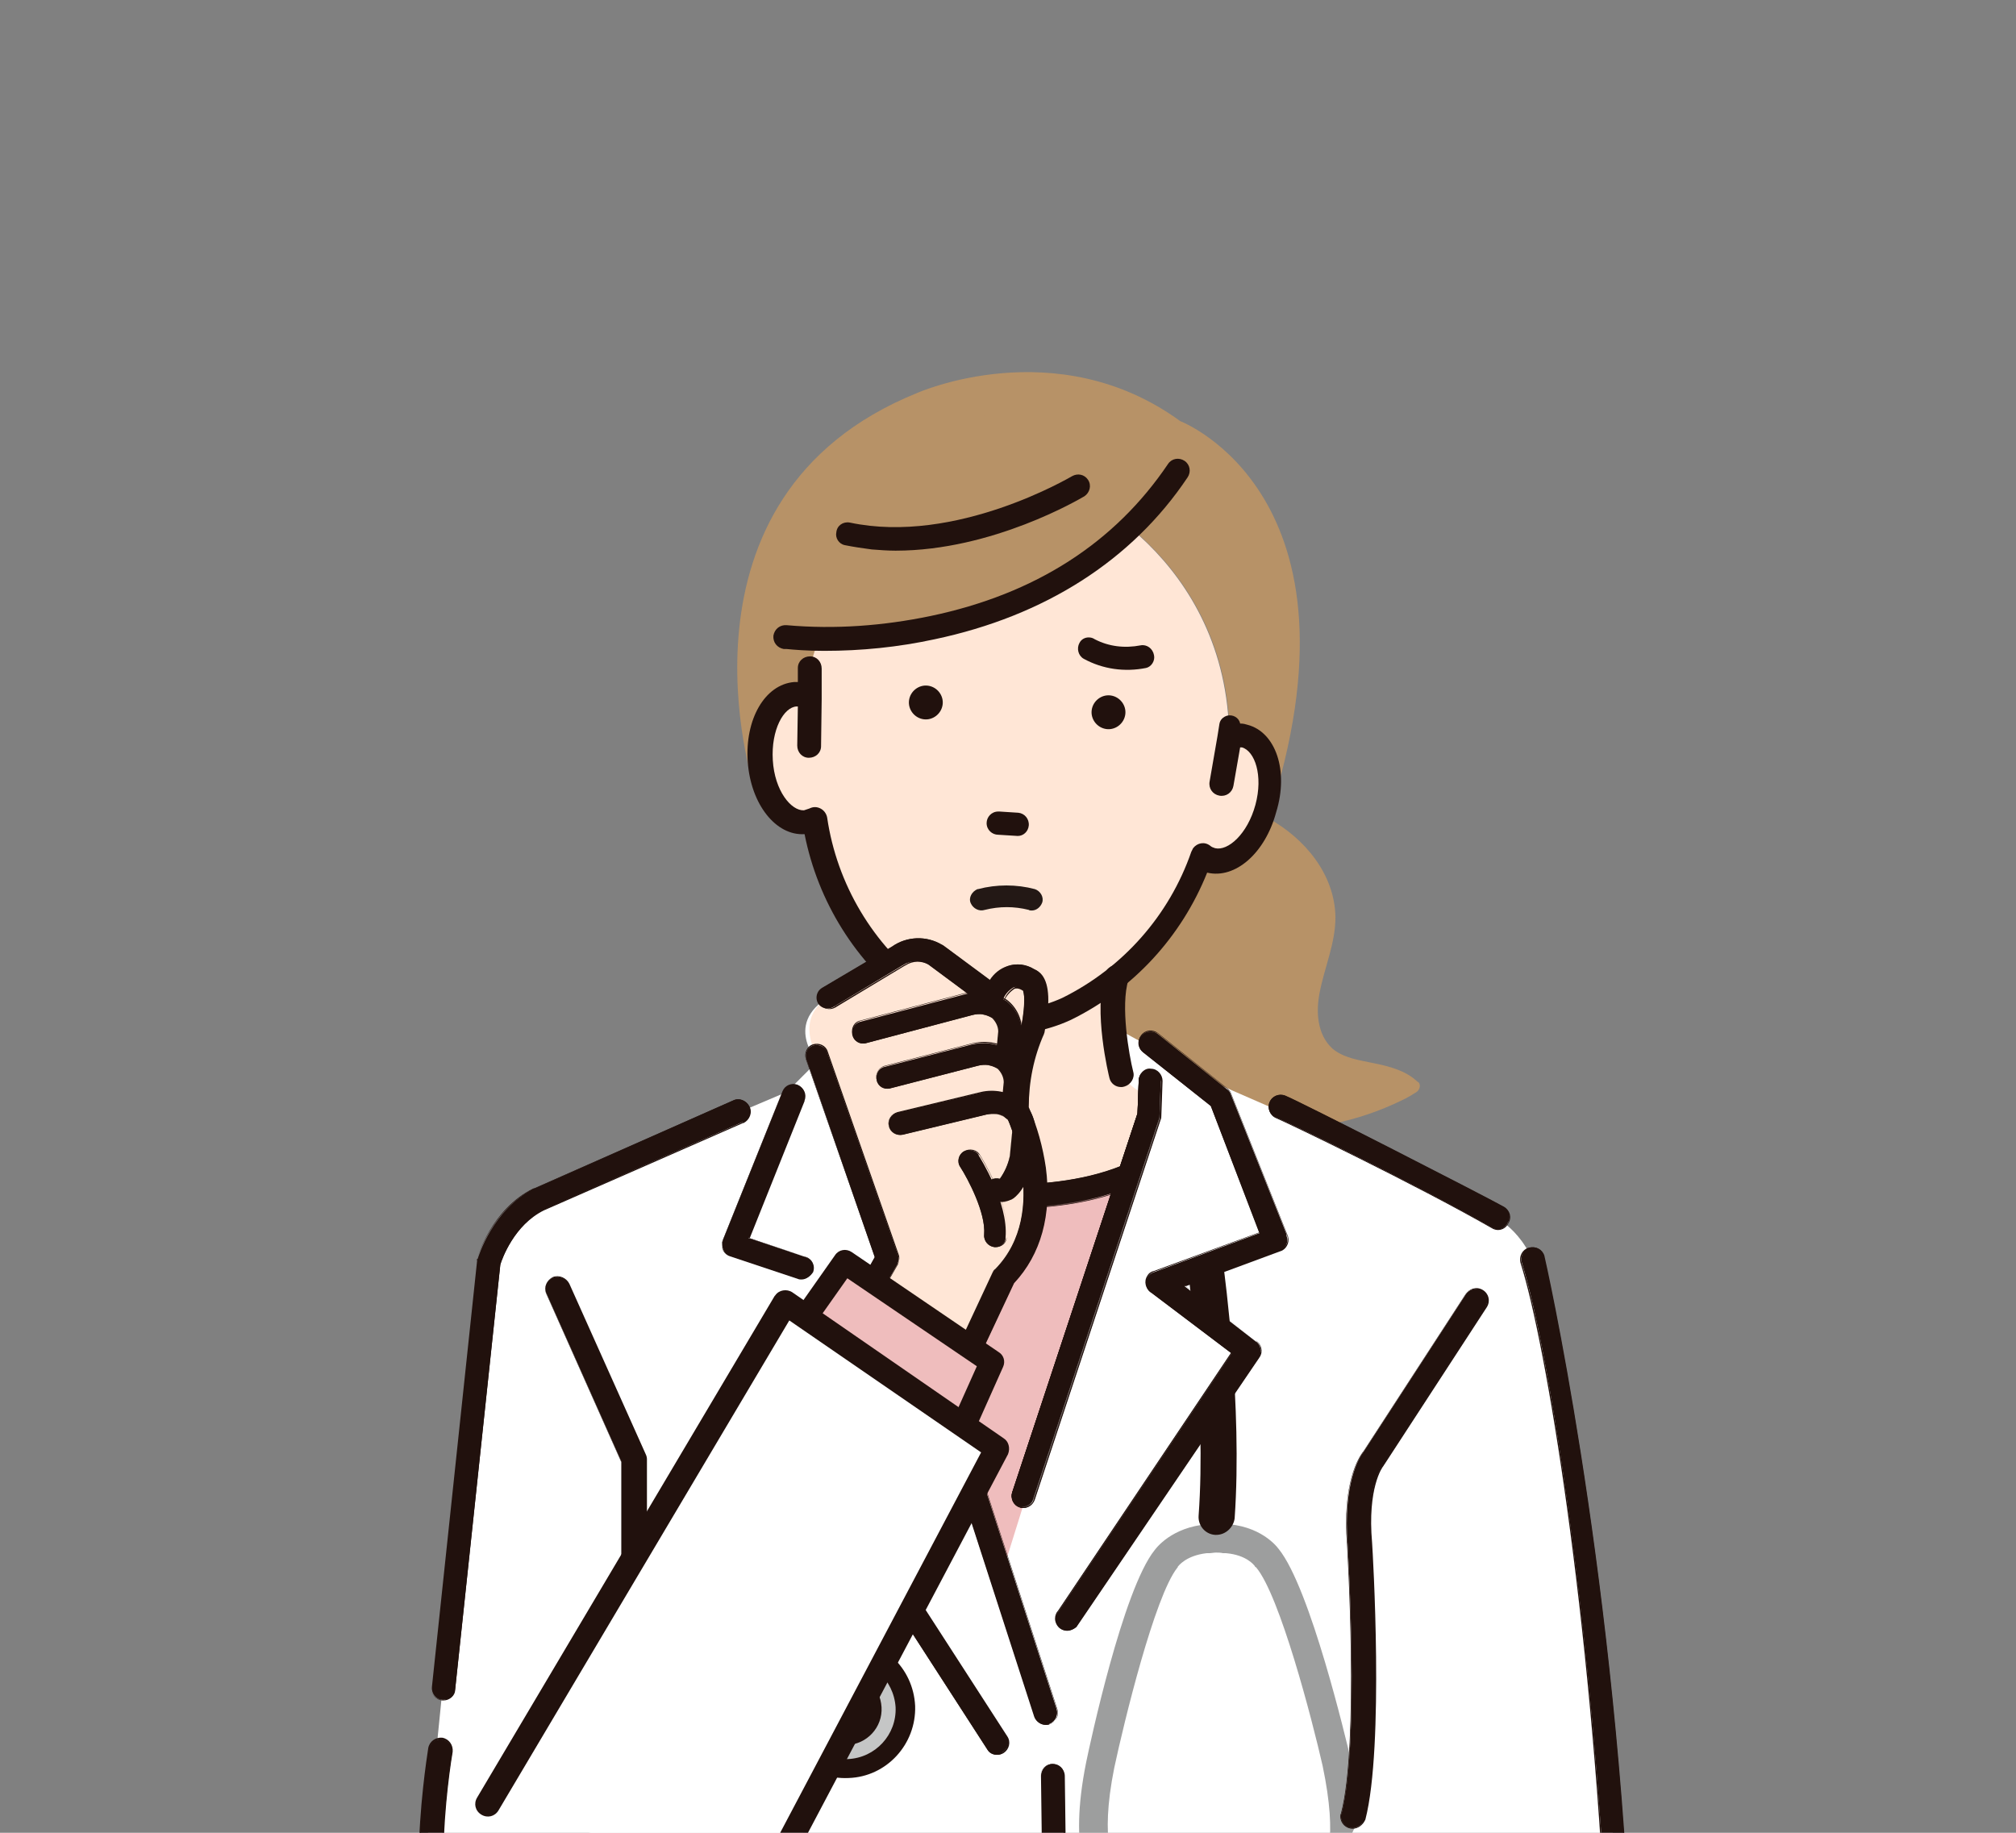<?xml version="1.0" encoding="utf-8"?>
<!-- Generator: Adobe Illustrator 27.9.5, SVG Export Plug-In . SVG Version: 9.03 Build 54986)  -->
<svg version="1.1" id="レイヤー_1" xmlns="http://www.w3.org/2000/svg" xmlns:xlink="http://www.w3.org/1999/xlink" x="0px"
	 y="0px" width="330px" height="300px" viewBox="0 0 330 300" style="enable-background:new 0 0 330 300;" xml:space="preserve">
<rect x="0" y="0" width="330" height="300" fill="#808080" stroke="none"/>
<style type="text/css">
	.st0{fill:none;}
	.st1{clip-path:url(#SVGID_00000089536166723444501370000016676320913337633184_);}
	.st2{fill:#B79267;}
	.st3{fill:#FFFFFF;}
	.st4{fill:#FFE6D6;}
	.st5{fill:#EFBDBD;}
	.st6{fill:#21110D;}
	.st7{fill:#9D9E9E;}
	.st8{fill:#C5C6C6;}
	.st9{fill:#231815;}
</style>
<rect class="st0" width="330" height="300"/>
<g id="マスクグループ_17" transform="translate(-101 -1199)">
	<g id="グループ_29868" transform="translate(143 1233.936)">
		<g>
			<defs>
				<rect id="SVGID_1_" x="26.5" y="26" width="198.5" height="315.2"/>
			</defs>
			<clipPath id="SVGID_00000121257528129779401100000003191211180775762851_">
				<use xlink:href="#SVGID_1_"  style="overflow:visible;"/>
			</clipPath>
			<g id="グループ_29867" style="clip-path:url(#SVGID_00000121257528129779401100000003191211180775762851_);">
				<path id="パス_157319" class="st2" d="M190,142.1c-1.9-1.8-4.6-2.5-7.1-3c-2.3-0.5-4.9-0.8-6.8-2.4c-2.5-2.3-2.7-6-2.1-9.1
					c0.8-4.2,2.6-8.1,2.6-12.4c-0.1-7-5-12.9-11-16.2c17.3-52.9-14.4-65-14.4-65c-20.3-14.8-43.1-4.6-43.1-4.6
					c-42,17-26.7,64.4-26.7,64.4l2.1,0.2c-0.5-1.4-0.8-2.8-0.9-4.3c-0.4-5.8,2.1-10.7,5.7-11c0.8,0,1.7,0.1,2.4,0.6l0.3-6.2
					c9.6-32.4,32-30.1,37.6-29c5.7,0,30.4,12.7,30.7,41.6c0.8-0.3,1.7-0.3,2.5-0.1c3.5,0.9,5.1,6.2,3.6,11.8s-5.5,9.4-9,8.5
					c-0.5-0.2-1.1-0.4-1.5-0.8c-3.8,10.9-11.7,19.9-22.1,25c-0.2,0.1-0.4,0.2-0.6,0.2c0.3,1.1,0.7,2.1,1.1,3.1
					c1.8,3.8,5.1,6.7,8.6,9c6.7,4.4,14.4,7,22.4,7.4c8,0.5,15.9-1.1,23.1-4.6c0.9-0.4,1.7-0.9,2.5-1.4c0.5-0.4,0.7-1.1,0.3-1.6
					C190.1,142.2,190,142.1,190,142.1"/>
				<path id="パス_157320" class="st3" d="M140.4,111.3c0,0-0.8,19.2,0,21.9l7.7,4.2l6.2,3.8l23.6,10.3l24.8,12.8
					c0,0,5.9,2.7,7.4,11.2c0,0,11.9,55.3,12.7,110.7c0,0,1.2,20.8-14.6,22.3l-13.1,3.1l3.5,26.5H49.6l4.6-39.6
					c0,0-32.3-0.4-26.2-32.7l7.6-75.8l1.9-16.5c2.3-6.2,7-11.2,13.1-13.9l28.9-12.7l7.3-3.1l5-5c0,0-6.4-7.1,3.8-11.5l8.5-6.9
					L140.4,111.3z"/>
				<path id="パス_157321" class="st4" d="M128.2,131.9l12-5.1c0,0,0.5,10.9,1.3,13.5s3.8,3.8,3.8,3.8l-1.3,14.3l-15.3,1.4
					l-3.8-12L128.2,131.9z"/>
				<path id="パス_157322" class="st3" d="M91.2,199l-10-11.1l11.2-8.3L91.2,199z"/>
				<path id="パス_157323" class="st3" d="M98.2,175.3l-5.8,4.3l0.4-5.7L98.2,175.3z"/>
				<path id="パス_157324" class="st3" d="M87.1,146l8.2-10.3l-2.5,38.1l-14.8-5L87.1,146z"/>
				<path id="パス_157325" class="st5" d="M101.5,157.7c0,0,23.3,7,40.8,0l-19.9,63.7L101.5,157.7z"/>
				<path id="パス_157326" class="st6" d="M98.7,145.4l0.7-3.2c0.2-1-0.4-1.9-1.4-2.2s-1.9,0.4-2.2,1.4c0,0,0,0,0,0.1l-0.8,3.7
					c-0.1,0.3,0,0.7,0.1,1l32.4,99.9c0.4,0.9,1.4,1.4,2.3,1.1c0.9-0.3,1.4-1.4,1.1-2.3L98.7,145.4z"/>
				<path id="パス_157327" class="st6" d="M129.2,247.4c-0.8,0-1.5-0.5-1.8-1.3l-32.4-99.9c-0.1-0.3-0.1-0.7-0.1-1l0.8-3.7
					c0.2-1,1.2-1.7,2.2-1.5c1,0.2,1.7,1.2,1.5,2.2c0,0,0,0,0,0l-0.7,3.2l32.2,99.4c0.4,1-0.2,2.1-1.1,2.4
					C129.7,247.3,129.5,247.4,129.2,247.4 M97.6,140.2c-0.8,0-1.5,0.6-1.7,1.4l-0.8,3.7c-0.1,0.3,0,0.6,0.1,0.9l32.4,99.9
					c0.3,0.9,1.3,1.3,2.2,1c0.9-0.3,1.3-1.3,1-2.2l-32.2-99.4c0,0,0,0,0-0.1l0.7-3.2c0.2-0.9-0.4-1.8-1.3-2
					C97.9,140.2,97.8,140.2,97.6,140.2"/>
				<path id="パス_157328" class="st6" d="M129.2,247.4c-0.8,0-1.6-0.5-1.9-1.3L95,146.2c-0.1-0.3-0.2-0.7-0.1-1.1l0.8-3.7
					c0.2-1.1,1.3-1.8,2.3-1.5c1.1,0.2,1.8,1.3,1.5,2.3l-0.7,3.2l32.2,99.4c0.4,1-0.2,2.2-1.2,2.5
					C129.7,247.4,129.5,247.4,129.2,247.4 M97.7,140c-0.9,0-1.6,0.6-1.8,1.5l-0.8,3.7c-0.1,0.3,0,0.7,0.1,1l32.4,99.9
					c0.4,0.9,1.4,1.4,2.4,1.1c0.9-0.4,1.4-1.4,1.1-2.3l-32.2-99.4c0,0,0,0,0,0l0.7-3.2c0.2-1-0.4-2-1.4-2.2
					C97.9,140,97.8,140,97.7,140 M129.3,247.2c-0.8,0-1.4-0.5-1.7-1.2l-32.4-99.9c-0.1-0.3-0.1-0.6-0.1-1l0.8-3.7
					c0.2-1,1.1-1.6,2.1-1.4c1,0.2,1.6,1.1,1.4,2.1l0,0l-0.7,3.2l32.2,99.4c0.3,0.9-0.2,1.9-1.1,2.3
					C129.7,247.2,129.5,247.2,129.3,247.2 M97.6,140.2c-0.8,0-1.4,0.5-1.6,1.3l-0.8,3.7c-0.1,0.3,0,0.6,0.1,0.9l32.4,99.9
					c0.2,0.6,0.9,1.1,1.5,1.1c0.9,0,1.6-0.7,1.6-1.6c0-0.2,0-0.4-0.1-0.6l-32.2-99.4c0,0,0-0.1,0-0.1l0.7-3.2
					c0.2-0.9-0.4-1.8-1.3-1.9C97.9,140.2,97.8,140.2,97.6,140.2"/>
				<path id="パス_157329" class="st6" d="M122.9,162.7c-4.3,0-8.7-0.3-12.9-1.1c-1-0.2-1.6-1.1-1.4-2.1c0.2-1,1.1-1.6,2.1-1.4
					c0.2,0,17.8,3.2,31-2.1c0.9-0.3,1.9,0.1,2.3,1c0.3,0.9-0.1,1.9-1,2.2C136.4,162,129,162.7,122.9,162.7"/>
				<path id="パス_157330" class="st6" d="M122.9,162.8c-4.3,0-8.7-0.3-12.9-1.1c-1-0.2-1.7-1.2-1.5-2.2s1.2-1.7,2.2-1.5l0,0
					c0.2,0,17.8,3.2,30.9-2.1c1-0.4,2,0.1,2.4,1s-0.1,2-1,2.4l0,0C137.4,161.7,130.6,162.8,122.9,162.8 M110.3,158.3
					c-0.9,0-1.7,0.7-1.7,1.7c0,0.8,0.6,1.5,1.4,1.6c4.3,0.7,8.6,1.1,12.9,1.1c7.7,0,14.5-1.1,20-3.3c0.9-0.3,1.3-1.3,1-2.1
					c-0.3-0.9-1.3-1.3-2.1-1c0,0,0,0-0.1,0c-13.2,5.3-30.9,2.1-31,2.1C110.5,158.3,110.4,158.3,110.3,158.3"/>
				<path id="パス_157331" class="st6" d="M122.9,162.9c-4.3,0-8.7-0.3-13-1.1c-1-0.2-1.7-1.2-1.5-2.3c0.2-1,1.2-1.7,2.2-1.5
					c0.7,0.1,17.9,3.1,30.9-2.1c1-0.4,2.1,0.1,2.5,1.1c0.4,1-0.1,2.1-1.1,2.5C137.4,161.8,130.7,162.9,122.9,162.9 M110.3,158.1
					c-1,0-1.8,0.8-1.8,1.8c0,0.9,0.6,1.6,1.5,1.8c4.3,0.7,8.6,1.1,12.9,1.1c7.8,0,14.5-1.1,20-3.4c0.9-0.4,1.3-1.4,0.9-2.3
					c-0.4-0.9-1.4-1.3-2.3-1c-13,5.2-30.2,2.2-31,2.1C110.5,158.2,110.4,158.1,110.3,158.1 M122.9,162.7c-4.3,0-8.6-0.3-12.9-1.1
					c-0.9-0.2-1.6-1.1-1.4-2c0.2-0.8,0.9-1.4,1.7-1.4c0.1,0,0.2,0,0.3,0c0.2,0,17.8,3.2,31-2.1c0.9-0.4,1.9,0.1,2.3,0.9
					c0.4,0.9-0.1,1.9-0.9,2.3c0,0,0,0,0,0C137.4,161.6,130.6,162.7,122.9,162.7 M110.3,158.3c-0.9,0-1.6,0.7-1.6,1.6
					c0,0.8,0.5,1.4,1.3,1.6c4.3,0.7,8.6,1.1,12.9,1c7.7,0,14.4-1.1,20-3.3c0.8-0.3,1.2-1.3,0.9-2.1c-0.3-0.8-1.3-1.2-2.1-0.9
					c-13.3,5.3-30.9,2.1-31.1,2.1C110.5,158.4,110.4,158.3,110.3,158.3"/>
				<path id="パス_157332" class="st4" d="M161.7,85.6c-0.8-0.2-1.7-0.2-2.5,0.1c-0.3-28.9-25-41.6-30.7-41.6
					c-5.6-1.1-27.9-3.4-37.6,29l-0.3,6.2c-0.7-0.4-1.6-0.6-2.4-0.5c-3.6,0.3-6.2,5.2-5.7,11s3.7,10.3,7.3,10c0.6,0,1.1-0.2,1.6-0.5
					c1.7,11.4,7.8,21.8,17.1,28.7c7.1,5,16.3,5.9,24.2,2.3c10.4-5.1,18.3-14.1,22.1-25c0.4,0.4,1,0.6,1.5,0.8c3.5,0.9,7.5-2.9,9-8.5
					S165.2,86.6,161.7,85.6"/>
				<path id="パス_157333" class="st6" d="M112.3,80.4c-0.2,1.5-1.6,2.6-3.1,2.4c-1.5-0.2-2.6-1.6-2.4-3.1
					c0.2-1.5,1.6-2.6,3.1-2.4c0,0,0,0,0,0C111.4,77.5,112.5,78.9,112.3,80.4"/>
				<path id="パス_157334" class="st6" d="M142.2,82c-0.2,1.5-1.6,2.6-3.1,2.4s-2.6-1.6-2.4-3.1c0.2-1.5,1.6-2.6,3.1-2.4
					c0,0,0,0,0,0C141.3,79.1,142.4,80.5,142.2,82"/>
				<path id="パス_157335" class="st6" d="M162.2,83.7L162.2,83.7c-0.3-0.1-0.7-0.2-1.1-0.2l-0.1,0c-0.2-1-1.2-1.5-2.1-1.3
					c-0.7,0.2-1.2,0.7-1.3,1.4l-0.3,1.9l0,0l-1.3,7.5c-0.2,1.1,0.5,2.1,1.6,2.3s2.1-0.5,2.3-1.6l0,0l1.1-6.3c0.1,0,0.2,0,0.3,0
					c2.1,0.6,3.5,4.6,2.2,9.4s-4.5,7.6-6.6,7.1c-0.3-0.1-0.6-0.2-0.8-0.4c-0.9-0.7-2.1-0.5-2.8,0.4c-0.1,0.2-0.2,0.4-0.3,0.6
					c-3.6,10.4-11.2,19-21.1,23.9c-7.2,3.3-15.7,2.5-22.2-2.1c-8.8-6.6-14.7-16.5-16.3-27.4c-0.1-0.6-0.5-1.2-1.1-1.5
					c-0.6-0.3-1.2-0.3-1.8,0c-0.3,0.1-0.6,0.2-0.9,0.3c-2.1,0.1-4.8-3.2-5.1-8.2s1.8-8.7,3.9-8.8c0.1,0,0.2,0,0.2,0l-0.1,6.4
					c0,1.1,0.8,2,1.9,2c1.1,0,2-0.8,2-1.9c0,0,0-0.1,0-0.1l0.1-7.6c0-0.1,0-0.1,0-0.2l0-0.2l0-4.6c0-1.1-0.8-2-1.9-2
					c-1.1,0-2,0.8-2,1.9c0,0,0,0.1,0,0.1l0,2.2c-0.2,0-0.4,0-0.6,0c-4.8,0.4-8.1,6.1-7.6,13.1c0.5,6.9,4.6,12.1,9.3,11.8
					c2.2,11.1,8.4,21,17.4,27.8c3.8,2.7,8.3,4.4,12.9,4.9c4.6,0.4,9.2-0.4,13.3-2.3l-0.1-0.1l0.1,0.1c10.2-5,18.1-13.6,22.3-24.1
					c4.6,1.1,9.5-3.2,11.3-9.9C169,91.2,166.8,84.9,162.2,83.7L162.2,83.7z"/>
				<path id="パス_157336" class="st2" d="M115.5,32.2l36.2,8.8c0,0-14.2,28.4-66.9,28.5C84.8,69.5,92.8,31,115.5,32.2"/>
				<path id="パス_157337" class="st6" d="M151.9,40.5c-0.9-0.6-2.1-0.4-2.7,0.5c0,0,0,0,0,0c-8.7,12.9-21.7,21.3-38.9,24.9
					c-7.7,1.6-15.6,2.2-23.5,1.5c-1.1-0.1-2,0.6-2.2,1.7c-0.1,1.1,0.6,2,1.7,2.2c0,0,0.2,0,0.5,0c1,0.1,3.2,0.3,6.1,0.3
					c6.1,0,12.1-0.6,18.1-1.9c18-3.8,32.3-12.9,41.4-26.5C153,42.3,152.8,41.1,151.9,40.5"/>
				<path id="パス_157338" class="st6" d="M96.3,54.3c1.5,0.3,2.9,0.5,4.4,0.7c1.3,0.1,2.6,0.2,3.9,0.2c15.9,0,30.2-8.5,30.9-8.9
					c0.9-0.6,1.2-1.8,0.6-2.7c-0.6-0.9-1.7-1.1-2.6-0.6c-0.2,0.1-19,11.3-36.4,7.6c-1.1-0.2-2.1,0.5-2.2,1.6
					C94.7,53.1,95.3,54.1,96.3,54.3"/>
				<path id="パス_157339" class="st6" d="M61.7,244.7c-1.1,0-2-0.9-2-2v-38.4l-12.3-27.6c-0.4-1,0.1-2.1,1.1-2.5
					c1-0.4,2.1,0.1,2.5,1l12.5,27.9c0.1,0.2,0.2,0.5,0.2,0.8v38.8C63.6,243.9,62.8,244.7,61.7,244.7"/>
				<path id="パス_157340" class="st6" d="M61.7,244.8c-1.1,0-2-0.9-2-2v-38.4l-12.3-27.6c-0.4-1,0.1-2.2,1.1-2.7
					c1-0.4,2.2,0.1,2.7,1.1l12.5,27.9c0.1,0.2,0.2,0.5,0.2,0.8v38.8C63.7,243.9,62.8,244.8,61.7,244.8 M49.2,174.1
					c-1,0-1.9,0.8-1.9,1.9c0,0.2,0,0.5,0.1,0.7l12.3,27.6c0,0,0,0,0,0v38.4c0,1,0.8,1.9,1.9,1.9c1,0,1.9-0.8,1.9-1.9V204
					c0-0.2,0-0.5-0.1-0.7l-12.5-27.9C50.7,174.6,50,174.1,49.2,174.1"/>
				<path id="パス_157341" class="st6" d="M47.3,169.7"/>
				<path id="パス_157342" class="st6" d="M198,168.9"/>
				<path id="パス_157343" class="st6" d="M102.8,143c-0.2,0-0.3,0-0.5-0.1c-1-0.3-1.7-1.3-1.4-2.4c0.7-2.7,2.2-10.8,0.8-15
					c-0.3-1,0.2-2.1,1.3-2.5s2.1,0.2,2.5,1.3c0,0,0,0,0,0c2,6.2-0.6,16.7-0.7,17.1C104.5,142.4,103.7,143,102.8,143"/>
				<path id="パス_157344" class="st6" d="M141.5,143c-0.9,0-1.7-0.6-1.9-1.5c-0.1-0.4-2.7-11-0.7-17.1c0.3-1,1.4-1.6,2.5-1.3
					c1,0.3,1.6,1.4,1.3,2.4c-1.3,4.2,0.1,12.2,0.8,15c0.3,1-0.4,2.1-1.4,2.4C141.8,143,141.7,143,141.5,143"/>
				<path id="パス_157345" class="st4" d="M93.7,128.3l11.3-6.8c1.8-1.3,4.2-1.4,6.1-0.2l9.4,7c0,0,2-5.2,5.9-2.8
					c0,0,2.2,0.2,0.7,8.1c-1.8,4.2-2.7,8.7-2.6,13.3c0,0,8.1,16.8-2.2,27.3l-6.3,13.5l-18.1-7l5.5-9.6l-11.6-33.2
					C91.7,137.9,87.9,131.7,93.7,128.3"/>
				<path id="パス_157346" class="st6" d="M97.8,182.5c-1,0-1.8-0.8-1.8-1.8c0-0.3,0.1-0.6,0.2-0.9l5-8.9L90,138.5
					c-0.3-1,0.2-2,1.1-2.3s2,0.2,2.3,1.1l11.6,33.2c0.2,0.5,0.1,1-0.1,1.5l-5.5,9.6C99.1,182.1,98.5,182.5,97.8,182.5"/>
				<path id="パス_157347" class="st6" d="M97.8,182.5c-1,0-1.9-0.8-1.9-1.9c0-0.3,0.1-0.7,0.3-0.9l5-8.9l-11.3-32.4
					c-0.3-1,0.2-2.1,1.2-2.4c1-0.3,2.1,0.2,2.4,1.2l11.6,33.2c0.2,0.5,0.1,1.1-0.1,1.6l-5.5,9.6C99.1,182.2,98.5,182.5,97.8,182.5
					 M91.7,136.1c-1,0-1.8,0.8-1.8,1.8c0,0.2,0,0.4,0.1,0.6l11.3,32.4c0,0,0,0,0,0.1l-5,8.9c-0.5,0.8-0.2,1.9,0.7,2.4
					s1.9,0.2,2.4-0.7l5.5-9.6c0.3-0.4,0.3-1,0.1-1.4l-11.6-33.2C93.1,136.6,92.5,136.1,91.7,136.1"/>
				<path id="パス_157348" class="st6" d="M115.9,189.5c-1,0-1.8-0.8-1.8-1.8c0-0.3,0.1-0.5,0.2-0.8l6.3-13.5
					c0.1-0.2,0.2-0.4,0.3-0.5c9.3-9.4,1.9-25.1,1.8-25.2c-0.1-0.2-0.2-0.4-0.2-0.7c-0.1-4.8,0.8-9.6,2.7-14c0.8-4,0.4-5.5,0.2-5.9
					c0,0-0.1,0-0.1-0.1c-0.8-0.5-1.2-0.4-1.4-0.3c-0.9,0.5-1.5,1.3-1.8,2.2c-0.4,0.9-1.4,1.4-2.4,1.1c-0.2-0.1-0.3-0.1-0.5-0.2
					l-9.3-6.9c-1.2-0.7-2.8-0.7-4,0.1c-0.1,0-0.1,0.1-0.2,0.1l-11.3,6.8c-0.9,0.5-2,0.2-2.5-0.6c-0.5-0.9-0.2-2,0.6-2.5L104,120
					c2.4-1.7,5.6-1.8,8.1-0.3c0.1,0,0.1,0.1,0.2,0.1l7.7,5.7c0.7-1.1,1.7-1.9,2.9-2.3c1.4-0.5,3-0.3,4.3,0.5c0.5,0.2,1,0.6,1.3,1
					c1.2,1.6,1.3,4.6,0.4,9.1c0,0.1-0.1,0.3-0.1,0.4c-1.7,3.8-2.5,7.9-2.5,12.1c1.4,3.2,2.3,6.5,2.8,9.9c1,7.7-0.8,14.2-5.2,18.9
					l-6.2,13.3C117.3,189,116.7,189.5,115.9,189.5 M126.2,127.2L126.2,127.2"/>
				<path id="パス_157349" class="st6" d="M115.9,189.5L115.9,189.5c-1,0-1.9-0.8-1.9-1.9c0-0.3,0.1-0.6,0.2-0.8l6.3-13.5
					c0.1-0.2,0.2-0.4,0.4-0.5c9.2-9.4,1.9-25,1.8-25.1c-0.1-0.2-0.2-0.5-0.2-0.7c-0.1-4.8,0.8-9.6,2.7-14c0.7-4,0.4-5.4,0.3-5.8
					c0,0-0.1,0-0.1,0c-0.8-0.5-1.2-0.3-1.3-0.3c-0.8,0.5-1.5,1.3-1.8,2.2c-0.4,1-1.5,1.5-2.4,1.1c-0.2-0.1-0.3-0.2-0.5-0.3l-9.3-6.9
					c-1.2-0.7-2.7-0.7-3.9,0.1c-0.1,0-0.1,0.1-0.2,0.1l-11.3,6.8c-0.9,0.5-2.1,0.2-2.6-0.7s-0.2-2.1,0.7-2.6l11.3-6.7
					c2.4-1.7,5.6-1.8,8.1-0.3c0.1,0,0.1,0.1,0.2,0.1l7.7,5.7c0.7-1,1.7-1.8,2.9-2.3c1.5-0.5,3-0.3,4.3,0.5c0.5,0.2,1,0.6,1.3,1
					c1.2,1.6,1.3,4.6,0.4,9.2c0,0.2-0.1,0.3-0.1,0.4c-1.7,3.8-2.5,7.9-2.5,12c1.4,3.2,2.3,6.5,2.8,9.9c1,7.7-0.8,14.2-5.2,18.9
					l-6.2,13.2C117.3,189.1,116.7,189.5,115.9,189.5 M124.4,126.6c0.4,0,0.8,0.2,1.1,0.4c0,0,0.1,0,0.1,0.1c0,0,0,0,0,0
					c0.2,0.5,0.5,2-0.2,5.9c-1.9,4.4-2.8,9.2-2.7,14c0,0.2,0.1,0.4,0.2,0.6c0.1,0.2,7.4,15.8-1.9,25.3c-0.1,0.1-0.3,0.3-0.3,0.5
					l-6.3,13.5c-0.4,0.9,0,1.9,0.8,2.3c0.2,0.1,0.5,0.2,0.7,0.2c0.7,0,1.3-0.4,1.6-1l6.2-13.3c0,0,0,0,0,0
					c4.4-4.7,6.2-11.2,5.2-18.8c-0.5-3.4-1.4-6.7-2.8-9.9c0,0,0,0,0,0c0-4.2,0.8-8.3,2.5-12.1c0.1-0.1,0.1-0.3,0.1-0.4
					c0.9-4.5,0.7-7.5-0.4-9.1c-0.3-0.4-0.7-0.8-1.2-1c-1.3-0.8-2.8-1-4.2-0.5c-1.2,0.4-2.2,1.3-2.9,2.3c0,0-0.1,0-0.1,0l-7.7-5.7
					c0,0-0.1-0.1-0.1-0.1c-2.5-1.5-5.6-1.4-8,0.3l-11.3,6.7c-0.9,0.5-1.2,1.5-0.7,2.4c0.5,0.9,1.5,1.2,2.4,0.7c0,0,0.1,0,0.1-0.1
					l11.4-6.8c0.1,0,0.1-0.1,0.2-0.1c1.2-0.8,2.8-0.9,4.1-0.1l9.3,6.9c0.8,0.6,1.9,0.4,2.5-0.4c0.1-0.1,0.2-0.3,0.2-0.4
					c0.3-1,1-1.8,1.9-2.3C124.2,126.6,124.3,126.6,124.4,126.6 M126.2,127.3C126.2,127.3,126.2,127.3,126.2,127.3
					C126.2,127.3,126.2,127.3,126.2,127.3c-0.1-0.1-0.1-0.1-0.1-0.1c0,0,0,0,0.1,0C126.3,127.2,126.3,127.2,126.2,127.3
					C126.3,127.3,126.3,127.3,126.2,127.3"/>
				<path id="パス_157350" class="st6" d="M122.9,140.1c-0.1,0-0.1,0-0.2,0c-1-0.1-1.7-1-1.6-2l0.4-4.2c0-0.9-0.4-1.7-1-2.2
					c-1-0.6-2.1-0.8-3.3-0.5l-17.4,4.6c-1,0.3-2-0.3-2.2-1.3c-0.3-1,0.3-2,1.3-2.2l0,0l17.5-4.6l0.1,0c2.2-0.5,4.4,0,6.2,1.2
					c1.6,1.2,2.5,3.1,2.5,5.1c0,0.1,0,0.2,0,0.3l-0.4,4.4C124.7,139.4,123.9,140.1,122.9,140.1"/>
				<path id="パス_157351" class="st6" d="M122.9,140.2L122.9,140.2c-0.1,0-0.1,0-0.2,0c-1-0.1-1.8-1-1.7-2.1c0,0,0,0,0,0l0.4-4.2
					c0-0.8-0.4-1.6-1-2.2c-1-0.6-2.1-0.8-3.2-0.5l-17.4,4.6c-1,0.3-2.1-0.3-2.3-1.4s0.3-2.1,1.4-2.3l0,0l17.5-4.6l0.1,0
					c2.2-0.5,4.4,0,6.3,1.2c1.6,1.2,2.5,3.1,2.5,5.1c0,0.1,0,0.2,0,0.3l-0.4,4.4C124.7,139.5,123.9,140.2,122.9,140.2 M118.2,131
					c0.8,0,1.7,0.2,2.3,0.6c0.7,0.6,1.1,1.4,1.1,2.3l-0.4,4.2c-0.1,1,0.5,1.9,1.5,2c1,0.1,1.9-0.5,2-1.5c0,0,0-0.1,0-0.1l0.4-4.4
					c0-0.1,0-0.2,0-0.3c0-2-0.9-3.8-2.5-5c-1.8-1.2-4.1-1.6-6.2-1.2l-0.1,0l-17.5,4.6c-0.9,0.3-1.4,1.3-1.1,2.2
					c0.3,0.9,1.2,1.4,2,1.2l17.4-4.6C117.5,131,117.9,131,118.2,131"/>
				<path id="パス_157352" class="st6" d="M123.8,148.4c-0.1,0-0.1,0-0.2,0c-1-0.1-1.7-1-1.6-2l0.4-4.2c0-0.9-0.4-1.7-1-2.2
					c-1-0.6-2.1-0.8-3.3-0.5l-14.4,3.7c-1,0.3-2-0.3-2.2-1.3s0.3-2,1.3-2.2l14.4-3.7l0.1,0c2.2-0.5,4.4,0,6.2,1.2
					c1.6,1.2,2.5,3.1,2.5,5.1c0,0.1,0,0.2,0,0.3l-0.4,4.4C125.5,147.7,124.7,148.4,123.8,148.4"/>
				<path id="パス_157353" class="st6" d="M123.8,148.5L123.8,148.5c-1,0-1.9-0.8-1.9-1.9c0-0.1,0-0.1,0-0.2l0.4-4.2
					c0-0.8-0.4-1.6-1-2.2c-1-0.6-2.1-0.8-3.2-0.5l-14.3,3.7c-1,0.3-2.1-0.4-2.3-1.4c-0.3-1,0.4-2.1,1.4-2.3l0,0l14.4-3.7
					c0,0,0.1,0,0.1,0c2.2-0.5,4.4,0,6.3,1.2c1.6,1.2,2.5,3.1,2.5,5.1c0,0.1,0,0.2,0,0.3l-0.4,4.4
					C125.6,147.8,124.8,148.5,123.8,148.5 M119.1,139.3c0.8,0,1.7,0.2,2.3,0.6c0.7,0.6,1.1,1.4,1.1,2.3l-0.4,4.2
					c-0.1,1,0.7,1.8,1.6,1.9c0.9,0.1,1.7-0.6,1.9-1.5l0.4-4.4c0-0.1,0-0.2,0-0.3c0-2-0.9-3.8-2.5-5c-1.8-1.2-4.1-1.6-6.2-1.2l-0.1,0
					l-14.4,3.7c-0.9,0.2-1.5,1.2-1.3,2.1c0.2,0.9,1.2,1.5,2.1,1.3l14.4-3.7C118.4,139.3,118.7,139.3,119.1,139.3"/>
				<path id="パス_157354" class="st6" d="M121.7,161.8c-0.4,0-0.7-0.1-1.1-0.2c-1-0.3-1.5-1.4-1.2-2.3c0.3-0.9,1.3-1.4,2.2-1.2
					c0.8-1.1,1.4-2.4,1.7-3.8l0.4-4.1c0-0.9-0.4-1.7-1-2.2c-1-0.6-2.2-0.8-3.3-0.5l-13.7,3.3c-1,0.2-2-0.4-2.2-1.4
					c-0.2-1,0.4-2,1.4-2.2l13.8-3.3c2.2-0.5,4.4,0,6.3,1.2c1.6,1.2,2.5,3.1,2.5,5.1c0,0.1,0,0.2,0,0.3l-0.4,4.4c0,0.1,0,0.1,0,0.2
					c-1,4.5-2.9,6-3.5,6.3C122.9,161.7,122.3,161.8,121.7,161.8"/>
				<path id="パス_157355" class="st6" d="M121.7,161.9c-0.4,0-0.8-0.1-1.1-0.2c-1-0.3-1.6-1.3-1.3-2.4c0.3-1,1.3-1.6,2.4-1.3l0,0
					c0.8-1.1,1.4-2.4,1.6-3.7l0.4-4.1c0-0.8-0.4-1.6-1-2.2c-1-0.6-2.1-0.7-3.2-0.5l-13.7,3.3c-1,0.2-2-0.4-2.3-1.4s0.4-2,1.4-2.3
					l13.7-3.3c2.2-0.5,4.5,0,6.3,1.2c1.6,1.2,2.5,3.1,2.5,5.1c0,0.1,0,0.2,0,0.3l-0.4,4.4c0,0.1,0,0.1,0,0.2c-1,4.6-3,6-3.6,6.4
					C122.9,161.7,122.3,161.9,121.7,161.9 M121.2,158.2c-1,0-1.8,0.8-1.8,1.8c0,0.8,0.5,1.4,1.2,1.7c0.9,0.3,1.9,0.2,2.7-0.3
					c0.6-0.3,2.5-1.7,3.5-6.3c0-0.1,0-0.1,0-0.2l0.4-4.4c0-0.1,0-0.2,0-0.3c0-2-0.9-3.8-2.5-5c-1.8-1.2-4.1-1.6-6.2-1.2l-13.7,3.3
					c-0.9,0.2-1.5,1.2-1.3,2.1c0.2,0.9,1.2,1.5,2.1,1.3l13.7-3.3c1.1-0.2,2.3,0,3.3,0.6c0.7,0.6,1.1,1.4,1.1,2.3l-0.4,4.1
					c-0.2,1.4-0.8,2.7-1.7,3.8c0,0,0,0-0.1,0C121.5,158.2,121.3,158.1,121.2,158.2"/>
				<path id="パス_157356" class="st6" d="M121,169.2c-0.1,0-0.1,0-0.2,0c-1-0.1-1.8-1-1.7-2c0,0,0,0,0,0
					c0.3-3.6-2.7-9.2-3.9-11.1c-0.6-0.8-0.3-2,0.5-2.5s2-0.3,2.5,0.5c0,0,0,0,0,0.1c0.2,0.3,4.9,7.8,4.4,13.4
					C122.7,168.4,121.9,169.2,121,169.2"/>
				<path id="パス_157357" class="st6" d="M121,169.2c-0.1,0-0.1,0-0.2,0c-1-0.1-1.8-1-1.7-2.1c0,0,0,0,0,0
					c0.3-3.6-2.7-9.2-3.9-11c-0.6-0.9-0.3-2.1,0.6-2.6s2.1-0.3,2.6,0.6c0.2,0.3,4.9,7.8,4.4,13.4C122.8,168.5,122,169.2,121,169.2
					 M116.8,153.4c-1,0-1.8,0.8-1.8,1.8c0,0.3,0.1,0.7,0.3,0.9c1.2,1.9,4.2,7.5,3.9,11.1c-0.1,1,0.6,1.8,1.6,1.9c0.1,0,0.1,0,0.2,0
					c0.9,0,1.7-0.7,1.8-1.6c0.5-5.5-4.2-13-4.4-13.3C118,153.7,117.4,153.3,116.8,153.4"/>
				<path id="パス_157358" class="st6" d="M56.3,292.9c-8.8,1.2-17-0.5-21.6-4.5c-6.3-5.5-4.1-28.2-2.7-36.4
					c0.2-1.1-0.6-2-1.6-2.2c-1-0.2-2,0.5-2.2,1.6c-0.5,3.3-5,32.1,4,40c4.3,3.8,11.2,5.8,18.8,5.8c2,0,4-0.1,5.9-0.4L56.3,292.9z"/>
				<path id="パス_157359" class="st6" d="M50.9,297.2c-7.7,0-14.6-2.1-18.8-5.9c-9-7.9-4.5-36.8-4-40.1c0.2-1.1,1.2-1.8,2.3-1.7
					c1.1,0.2,1.8,1.2,1.7,2.3c0,0,0,0,0,0c-1.4,8.3-3.6,30.9,2.7,36.4c4.5,4,12.8,5.7,21.5,4.5c0,0,0.1,0,0.1,0.1c0,0,0,0,0,0
					l0.5,3.8c0,0,0,0,0,0.1c0,0,0,0,0,0C54.9,297.1,52.9,297.2,50.9,297.2 M30.1,249.8c-0.9,0-1.7,0.7-1.8,1.6
					c-0.5,3.3-5,32,3.9,39.9c4.2,3.7,11,5.8,18.7,5.8c2,0,3.9-0.1,5.8-0.4l-0.5-3.7c-8.8,1.2-17-0.5-21.6-4.5
					c-6.3-5.5-4.1-28.2-2.7-36.5c0.2-1-0.5-2-1.5-2.1C30.3,249.8,30.2,249.8,30.1,249.8"/>
				<path id="パス_157360" class="st7" d="M177.8,268.6c0.2-1.1,2.7-5.3,2.7-6.8c0.1-3-0.2-3.6-1.4-8.8c-0.7-2.9-6.6-28-11.8-34.4
					c-0.6-0.8-3.7-4.4-10.5-4.1c-6.3,0.1-9.2,3.5-9.8,4.3c-5.2,6.5-10.6,31.8-11.2,34.7c-3,14.9,0.6,19.9,1.8,21l3.6-3.1
					c-0.1-0.2-0.1-0.2-0.3-0.3c-0.4-0.5-3-4.3-0.5-16.7c1.6-7.5,6.6-28,10.3-32.7c0.1-0.1,0.1-0.1,0.1-0.2c0.1-0.1,1.3-1.8,4.7-2.2
					c0.1,0,0.3,0,0.4,0c0.4,0,0.8-0.1,1.1-0.1c0.4,0,0.8,0,1.2,0.1c0.2,0,0.3,0,0.5,0c3.4,0.3,4.6,2,4.7,2.1c0,0.1,0.1,0.2,0.2,0.2
					c3.9,4.6,9.2,25,10.9,32.5c1.3,6.2,1.4,10.2,1.1,12.8L177.8,268.6z"/>
				<path id="パス_157361" class="st6" d="M157.1,216.3c-0.1,0-0.1,0-0.2,0c-1.6-0.1-2.8-1.5-2.7-3.1c0,0,0,0,0,0
					c1.3-17.9-1.7-39.6-1.7-39.9c-0.2-1.6,0.9-3.1,2.5-3.3c1.6-0.2,3.1,0.9,3.3,2.5l0,0c0.1,0.9,3.1,22.6,1.8,41.1
					C159.9,215.1,158.6,216.3,157.1,216.3"/>
				<path id="パス_157362" class="st3" d="M132.7,230l19.4-52.1l10.4,8.2L132.7,230z"/>
				<path id="パス_157363" class="st3" d="M157.7,144.8l9.2,23.1l-15.4,5.7l-5.2-38L157.7,144.8z"/>
				<path id="パス_157364" class="st3" d="M151.5,173.7l0.6,4.2l-4.6-2.9L151.5,173.7z"/>
				<path id="パス_157365" class="st6" d="M168.6,167.1l-9.2-23.1c-0.1-0.2-0.3-0.5-0.5-0.6l-11.4-9.1c-0.8-0.6-2-0.5-2.7,0.3
					c-0.6,0.8-0.5,2,0.3,2.7l11.1,8.8l8,20.8l-17.3,6.4c-1,0.3-1.6,1.4-1.2,2.4c0.1,0.4,0.4,0.8,0.8,1l13.1,9.9l-28.3,42.2
					c-0.7,0.8-0.6,2,0.1,2.7c0.8,0.7,2,0.6,2.7-0.1c0,0,0,0,0,0l29.8-43.9c0.7-0.8,0.6-2-0.1-2.7c-0.1-0.1-0.2-0.1-0.3-0.2l-11.6-9
					l15.5-5.8c1-0.3,1.6-1.4,1.2-2.4C168.6,167.3,168.6,167.2,168.6,167.1"/>
				<path id="パス_157366" class="st6" d="M132.7,232c-1.1,0-2-0.9-2-2c0-0.5,0.2-1,0.5-1.3l28.3-42.2l-13.1-9.9
					c-0.9-0.6-1.2-1.8-0.6-2.7c0.2-0.4,0.6-0.7,1.1-0.8l17.2-6.3l-7.9-20.7l-11.1-8.8c-0.9-0.7-1-1.9-0.3-2.8s1.9-1,2.8-0.3
					l11.4,9.1c0.2,0.2,0.4,0.4,0.5,0.7l9.2,23.1c0.5,1,0.1,2.2-0.9,2.7c-0.1,0-0.2,0.1-0.3,0.1l-15.4,5.7l11.5,8.9
					c0.9,0.6,1.2,1.8,0.6,2.7c-0.1,0.1-0.1,0.2-0.2,0.3l-29.8,43.9C133.8,231.7,133.2,232,132.7,232 M146.3,133.9
					c-0.1,0-0.1,0-0.2,0c-1,0.1-1.7,1-1.6,2c0.1,0.5,0.3,0.9,0.7,1.2l11.1,8.8c0,0,0,0,0,0l8,20.8c0,0,0,0,0,0.1c0,0,0,0,0,0
					l-17.3,6.4c-1,0.3-1.5,1.3-1.2,2.3c0.1,0.4,0.4,0.8,0.8,1l13.1,9.9c0,0,0,0.1,0,0.1l-28.3,42.2c-0.7,0.8-0.6,1.9,0.1,2.6
					c0.3,0.3,0.8,0.5,1.2,0.5c0.5,0,1-0.2,1.4-0.6l29.8-43.9c0.7-0.8,0.6-1.9-0.1-2.6c-0.1-0.1-0.2-0.1-0.2-0.2l-11.6-9
					c0,0,0-0.1,0-0.1c0,0,0,0,0,0l15.5-5.8c1-0.3,1.5-1.3,1.2-2.3c0-0.1-0.1-0.2-0.1-0.3v0l-9.2-23.1c-0.1-0.2-0.3-0.4-0.5-0.6
					l-11.4-9.1C147.1,134,146.7,133.9,146.3,133.9"/>
				<path id="パス_157367" class="st6" d="M95.3,238c-1.6,0.1-3-1.2-3-2.8c0,0,0,0,0,0c-0.1-1.9-2-43.8-1.3-57.3
					c0.1-1.6,1.4-2.8,3-2.8c1.6,0.1,2.8,1.4,2.8,3c0,0,0,0,0,0.1c-0.7,13.2,1.2,56.2,1.3,56.7C98.2,236.5,96.9,237.9,95.3,238"/>
				<path id="パス_157368" class="st8" d="M106.1,244.4c0.2,5.4-3.9,9.9-9.3,10.1c-5.4,0.2-9.9-3.9-10.1-9.3
					c-0.2-5.4,3.9-9.9,9.3-10.1C101.4,234.8,105.9,239,106.1,244.4"/>
				<path id="パス_157369" class="st6" d="M96.9,256.1c-6.3,0.3-11.5-4.6-11.8-10.9s4.6-11.5,10.9-11.8
					c6.3-0.3,11.5,4.6,11.8,10.9C108,250.6,103.1,255.9,96.9,256.1 M96.1,236.7c-4.5,0.2-8,4-7.8,8.5s4,8,8.5,7.8
					c4.5-0.2,8-4,7.8-8.5C104.3,240,100.5,236.5,96.1,236.7"/>
				<path id="パス_157370" class="st8" d="M100.7,244.6c0.1,2.4-1.8,4.4-4.1,4.5c-2.4,0.1-4.4-1.8-4.5-4.1s1.8-4.4,4.1-4.5
					c0,0,0,0,0,0C98.6,240.4,100.6,242.2,100.7,244.6"/>
				<path id="パス_157371" class="st6" d="M96.6,250.7c-3.3,0.1-6-2.4-6.2-5.7c-0.1-3.3,2.4-6,5.7-6.2s6,2.4,6.2,5.7c0,0,0,0,0,0
					C102.5,247.8,99.9,250.6,96.6,250.7 M96.3,242.1c-1.5,0.1-2.7,1.3-2.6,2.8c0.1,1.5,1.3,2.7,2.8,2.6c1.5-0.1,2.7-1.3,2.6-2.8
					c0,0,0,0,0,0C99.1,243.2,97.8,242,96.3,242.1"/>
				<path id="パス_157372" class="st5" d="M96.3,171.6l-15.9,22.6l31.3,13.3l8.7-19.5L96.3,171.6z"/>
				<path id="パス_157373" class="st6" d="M111.6,209.4c-0.3,0-0.5-0.1-0.8-0.2L79.6,196c-1-0.4-1.4-1.6-1-2.5
					c0.1-0.1,0.1-0.2,0.2-0.4l15.9-22.6c0.6-0.9,1.8-1.1,2.7-0.5l24.1,16.4c0.8,0.5,1.1,1.5,0.7,2.4l-8.7,19.5
					C113.1,209,112.4,209.4,111.6,209.4 M83.3,193.3l27.3,11.7l7.3-16.3l-21.2-14.4L83.3,193.3z"/>
				<path id="パス_157374" class="st3" d="M86.5,178.3l-48.7,82.1l47.4,13.1l35.9-71.3L86.5,178.3z"/>
				<path id="パス_157375" class="st6" d="M122.3,200.5l-34.6-23.9c-0.9-0.6-2.2-0.4-2.8,0.5c0,0-0.1,0.1-0.1,0.1l-48.7,82.1
					c-0.6,1-0.3,2.2,0.7,2.8c1,0.6,2.2,0.3,2.8-0.7l0,0l47.6-80.2l31.4,21.6l-41.1,77.8c-0.5,1-0.2,2.2,0.8,2.7
					c1,0.5,2.2,0.2,2.7-0.8c0,0,0-0.1,0.1-0.1l41.9-79.3C123.4,202.1,123.1,201,122.3,200.5"/>
				<path id="パス_157376" class="st6" d="M203.2,166.3c-0.3,0-0.7-0.1-1-0.3c-12.6-7.2-33.5-17.3-35.3-18c-1-0.4-1.5-1.5-1.1-2.5
					c0.4-1,1.5-1.5,2.5-1.1c2.5,1,32.5,16.4,35.8,18.2c0.9,0.5,1.3,1.7,0.7,2.6C204.5,165.9,203.9,166.3,203.2,166.3"/>
				<path id="パス_157377" class="st6" d="M203.2,166.4c-0.3,0-0.7-0.1-1-0.3c-12.4-7.1-33.4-17.2-35.3-18c-1-0.4-1.5-1.6-1.1-2.6
					c0.4-1,1.6-1.5,2.6-1.1l0,0c2.5,1,32.6,16.4,35.8,18.2c1,0.6,1.3,1.8,0.7,2.7C204.6,166,203.9,166.4,203.2,166.4 M167.7,144.4
					c-1,0-1.9,0.8-1.9,1.8c0,0.8,0.5,1.5,1.2,1.8c1.9,0.8,22.9,10.9,35.3,18c0.9,0.5,2,0.2,2.5-0.7c0.5-0.9,0.2-2-0.7-2.5
					c-3.2-1.8-33.2-17.2-35.7-18.2C168.1,144.5,167.9,144.4,167.7,144.4"/>
				<path id="パス_157378" class="st6" d="M200.4,278.7c-0.3,0-0.7-0.1-0.9-0.2l-13.9-7.7c-0.9-0.5-1.3-1.7-0.8-2.6
					s1.7-1.3,2.6-0.8c0,0,0,0,0.1,0l13.9,7.7c0.9,0.5,1.3,1.7,0.8,2.6C201.7,278.3,201.1,278.7,200.4,278.7"/>
				<path id="パス_157379" class="st6" d="M200.4,278.8c-0.3,0-0.7-0.1-1-0.3l-13.9-7.7c-1-0.5-1.3-1.8-0.8-2.7
					c0.5-1,1.8-1.3,2.7-0.8l0,0l13.9,7.7c1,0.5,1.3,1.8,0.8,2.7C201.8,278.4,201.1,278.8,200.4,278.8 M186.5,267.2
					c-0.2,0-0.3,0-0.5,0.1c-1,0.3-1.6,1.3-1.3,2.3c0.1,0.5,0.5,0.9,0.9,1.1l13.9,7.7c0.9,0.5,2,0.2,2.5-0.7c0.5-0.9,0.2-2-0.7-2.5
					c0,0,0,0-0.1,0l-13.9-7.7C187.2,267.3,186.9,267.2,186.5,267.2"/>
				<path id="パス_157380" class="st6" d="M109.2,278.4c-1.1,0-1.9-0.9-1.9-1.9c0-1,0.7-1.8,1.7-1.9l68.6-7.9
					c1.1-0.1,2,0.7,2.1,1.7c0.1,1-0.6,2-1.6,2.1l-68.6,7.9C109.4,278.4,109.3,278.4,109.2,278.4"/>
				<path id="パス_157381" class="st6" d="M109.2,278.5c-1.1,0-2-0.9-2-2c0-1,0.8-1.9,1.8-2l68.6-7.9c1.1-0.2,2.1,0.6,2.3,1.7
					s-0.6,2.1-1.7,2.3c0,0-0.1,0-0.1,0l-68.6,7.9C109.4,278.5,109.3,278.5,109.2,278.5 M177.8,266.7c-0.1,0-0.2,0-0.2,0l-68.6,7.9
					c-1,0.1-1.7,1.1-1.6,2.1c0.1,0.9,0.9,1.6,1.8,1.6c0.1,0,0.2,0,0.2,0l68.6-7.9c1-0.1,1.7-1.1,1.6-2.1
					C179.5,267.4,178.8,266.7,177.8,266.7"/>
				<path id="パス_157382" class="st5" d="M105.7,281.7L92,284c-2,0.3-3.1,2.7-3.3,4.7c-0.4,5.1-0.2,15.2,6.1,24.4
					c1.1,1.6,3.1,2.4,5,2.1l12.5-2C112.5,313.2,120.6,295.9,105.7,281.7"/>
				<path id="パス_157383" class="st6" d="M103.7,316.9c-1.1,0-1.9-0.9-1.9-1.9c0-0.9,0.6-1.7,1.5-1.9l8.6-1.8l0.9-0.3
					c2.5-10.2-0.8-21-8.5-28.1c-0.8-0.7-1-1.9-0.3-2.7c0.7-0.8,1.9-1,2.7-0.3c0,0,0,0,0.1,0c0.5,0.5,14.8,12.2,9.6,33
					c-0.2,0.6-0.6,1.1-1.2,1.3l-2,0.7c-0.1,0-0.2,0.1-0.3,0.1l-8.8,1.8C104,316.9,103.8,316.9,103.7,316.9 M114.5,312.4L114.5,312.4
					z"/>
				<path id="パス_157384" class="st6" d="M103.7,317c-1.1,0-2-0.9-2-2c0-0.4,0.1-0.8,0.3-1.1c0.3-0.4,0.7-0.8,1.3-0.9l8.6-1.8
					l0.9-0.3c2.5-10.2-0.8-20.9-8.5-28c-0.9-0.7-1-2-0.3-2.8c0.7-0.9,2-1,2.8-0.3c0,0,0,0,0.1,0.1c1.5,1.3,14.7,12.9,9.6,33.1
					c-0.2,0.6-0.6,1.2-1.3,1.4l-2,0.7c-0.1,0-0.2,0.1-0.3,0.1l-8.8,1.8C104,317,103.8,317,103.7,317 M105.5,279.5
					c-0.1,0-0.1,0-0.2,0c-1,0.1-1.8,1-1.7,2c0,0.5,0.3,0.9,0.7,1.3c7.8,7.1,11.1,17.9,8.6,28.2c0,0,0,0,0,0.1l-0.9,0.3l-8.6,1.8
					c-1,0.2-1.7,1.2-1.4,2.2c0.2,0.9,0.9,1.5,1.8,1.5c0.1,0,0.3,0,0.4,0l8.8-1.8c0.1,0,0.2,0,0.3-0.1l2-0.7c0.6-0.2,1-0.7,1.2-1.3
					c5-20.1-8-31.7-9.5-32.9C106.4,279.6,106,279.5,105.5,279.5 M114.5,312.5C114.4,312.5,114.4,312.5,114.5,312.5
					c-0.1-0.1,0-0.1,0-0.1c0,0,0,0,0,0l0,0C114.5,312.3,114.5,312.4,114.5,312.5C114.6,312.4,114.5,312.5,114.5,312.5
					C114.5,312.5,114.5,312.5,114.5,312.5"/>
				<path id="パス_157385" class="st4" d="M96,289.8l-11.4,1.9l-27.7-13l-8.8-0.5l-10.5,4.6c-1.5,0.6-2.7,1.8-3.4,3.2
					c-0.8,1.7-0.8,3.9,2.8,5.4c0,0-5.8,5.8,2.5,8.3c0,0-4.6,6.7,4.3,7.7c0,0-3.9,6.8,6.3,10.4c2.6,0.9,12.7,4.8,13-3.7
					c0,0,13.8,7.1,27-1.2l9.8-1.8C99.8,311.1,102.7,301.8,96,289.8"/>
				<path id="パス_157386" class="st6" d="M100,311.6c-0.2,0.7-0.8,1.2-1.5,1.3l-7.7,1.8c-10.7,6.5-21.6,3.8-26.2,2.1
					c-0.4,1.4-1.3,2.5-2.4,3.3c-1.4,0.9-3,1.3-4.6,1.2c-2.7-0.1-5.3-0.7-7.7-1.7l-0.3-0.1c-4.2-1.5-6.8-3.6-7.9-6.5
					c-0.5-1.4-0.6-2.8-0.3-4.3c-1.9-0.4-3.5-1.6-4.4-3.3c-0.6-1.5-0.7-3.3,0-4.8c-1.7-0.7-3-2.1-3.6-3.9c-0.3-1.7,0-3.4,0.9-4.8
					c-0.9-0.6-1.6-1.5-2-2.5c-0.5-1.4-0.4-3,0.3-4.4c0.9-1.9,2.5-3.4,4.4-4.2l10.5-4.6c1-0.4,2.1,0,2.5,1c0.4,1,0,2.1-1,2.5
					l-10.5,4.6c-1.1,0.4-1.9,1.2-2.4,2.2c-0.2,0.4-0.3,0.9-0.2,1.3c0.5,0.7,1.2,1.2,2,1.5c1,0.4,1.5,1.5,1.1,2.5
					c-0.1,0.2-0.2,0.5-0.4,0.6c-0.6,0.6-1.6,2.1-1.4,3.1c0.2,0.7,1.3,1.5,3,2c1,0.3,1.6,1.4,1.3,2.4c-0.1,0.2-0.1,0.4-0.3,0.5
					c-0.4,0.6-1.2,2.2-0.7,3.2c0.4,0.7,1.7,1.3,3.6,1.5c1.1,0.1,1.8,1.1,1.7,2.1c0,0.3-0.1,0.5-0.2,0.8c-0.5,1.1-0.6,2.3-0.2,3.5
					c0.6,1.7,2.5,3.1,5.5,4.1l0.3,0.1c1.7,0.6,6.7,2.4,8.9,0.9c0.3-0.2,1.1-0.8,1.2-2.9c0-1.1,0.9-1.9,2-1.9c0.3,0,0.6,0.1,0.8,0.2
					c0.1,0.1,13.1,6.5,25.1-1.1c0.2-0.1,0.4-0.2,0.7-0.3l7.4-1.6C97.2,309.4,100.4,308.8,100,311.6"/>
				<path id="パス_157387" class="st6" d="M57.5,321.5c-2.7-0.1-5.3-0.7-7.8-1.7l-0.3-0.1c-4.2-1.5-6.9-3.7-7.9-6.5
					c-0.5-1.4-0.6-2.8-0.4-4.2c-1.9-0.4-3.5-1.6-4.4-3.3c-0.6-1.5-0.7-3.3,0-4.8c-1.7-0.7-3-2.2-3.5-3.9c-0.3-1.6,0-3.4,0.9-4.8
					c-0.9-0.6-1.5-1.5-2-2.5c-0.5-1.5-0.4-3.1,0.3-4.4c0.9-1.9,2.5-3.4,4.4-4.2l10.5-4.6c1-0.5,2.2,0,2.7,1c0.5,1,0,2.2-1,2.7
					c0,0-0.1,0-0.1,0l-10.5,4.6c-1,0.4-1.9,1.2-2.4,2.2c-0.2,0.4-0.3,0.8-0.2,1.3c0.5,0.7,1.1,1.2,1.9,1.4c1,0.4,1.5,1.6,1.1,2.6
					c-0.1,0.2-0.2,0.5-0.4,0.7c-0.5,0.5-1.6,2.1-1.4,3c0.2,0.7,1.3,1.4,3,1.9c1.1,0.3,1.7,1.4,1.4,2.5c-0.1,0.2-0.1,0.4-0.3,0.6
					c-0.4,0.6-1.1,2.2-0.7,3.1c0.3,0.7,1.6,1.3,3.6,1.5c1.1,0.1,1.9,1.1,1.8,2.2c0,0.3-0.1,0.6-0.3,0.8c-0.5,1.1-0.6,2.3-0.2,3.4
					c0.6,1.6,2.5,3.1,5.5,4.1l0.3,0.1c1.6,0.6,6.7,2.4,8.8,0.9c0.3-0.2,1.1-0.7,1.2-2.9c0-1.1,1-2,2.1-1.9c0.3,0,0.6,0.1,0.8,0.2
					c0.1,0.1,13,6.5,25.1-1.1c0.2-0.1,0.5-0.2,0.7-0.3l7.4-1.6c0.9-0.2,1.8,0,2.5,0.5c0.4,0.5,0.6,1.1,0.4,1.7
					c-0.2,0.7-0.8,1.3-1.6,1.4l-7.7,1.8c-4.6,2.8-10,4.3-15.4,4.1c-3.7-0.1-7.4-0.8-10.8-2c-0.4,1.3-1.3,2.5-2.5,3.3
					C60.7,321.1,59.1,321.5,57.5,321.5 M48.1,276.4c-0.3,0-0.5,0.1-0.7,0.2l-10.5,4.6c-1.9,0.8-3.4,2.3-4.3,4.1
					c-0.7,1.3-0.8,2.9-0.3,4.3c0.4,1,1.1,1.8,2,2.4c0,0,0,0.1,0,0.1c-0.9,1.4-1.2,3.1-0.9,4.7c0.5,1.8,1.8,3.2,3.5,3.9
					c0,0,0,0.1,0,0.1c-0.6,1.5-0.6,3.2,0,4.8c0.9,1.7,2.5,2.9,4.4,3.3c0,0,0.1,0,0.1,0.1c-0.3,1.4-0.2,2.9,0.3,4.2
					c1,2.8,3.7,5,7.8,6.4l0.3,0.1c2.5,1,5.1,1.5,7.7,1.7c1.6,0.1,3.2-0.4,4.6-1.2c1.2-0.8,2-2,2.4-3.3c0,0,0.1-0.1,0.1,0
					c0,0,0,0,0,0c3.5,1.3,7.1,2,10.9,2.1c0.2,0,0.4,0,0.5,0c5.2,0,10.3-1.4,14.8-4.1c0,0,0,0,0,0l7.7-1.8c0.7-0.1,1.3-0.6,1.5-1.3
					c0.2-0.6,0-1.2-0.4-1.6c-0.7-0.5-1.5-0.6-2.4-0.5l-7.4,1.6c-0.2,0-0.5,0.1-0.7,0.3c-12.1,7.6-25.1,1.2-25.2,1.1
					c-0.9-0.5-2-0.1-2.5,0.8c-0.1,0.2-0.2,0.5-0.2,0.8c-0.1,2.2-0.9,2.8-1.2,3c-2.2,1.5-7.3-0.3-8.9-0.9l-0.3-0.1
					c-3-1-4.9-2.5-5.6-4.2c-0.4-1.2-0.3-2.4,0.2-3.6c0.5-0.9,0.2-2-0.7-2.5c-0.2-0.1-0.5-0.2-0.7-0.2c-2-0.2-3.3-0.8-3.7-1.5
					c-0.4-0.9,0.3-2.6,0.7-3.2c0.6-0.8,0.4-2-0.5-2.6c-0.2-0.1-0.3-0.2-0.5-0.2c-1.8-0.5-2.9-1.3-3.1-2c-0.3-1,0.8-2.6,1.4-3.2
					c0.7-0.7,0.7-1.9,0-2.6c-0.2-0.2-0.4-0.3-0.6-0.4c-0.8-0.2-1.6-0.8-2-1.5c-0.1-0.5-0.1-1,0.2-1.4c0.5-1,1.4-1.8,2.5-2.3
					l10.5-4.6c0.9-0.4,1.4-1.5,1-2.5C49.5,276.8,48.8,276.4,48.1,276.4"/>
				<path id="パス_157388" class="st6" d="M95.7,287.9l-10.8,1.8l-27.1-12.8c-1-0.4-2.1,0-2.5,1c-0.4,0.9,0,2,0.9,2.5l27.7,13
					c0.4,0.2,0.8,0.2,1.1,0.2l11.3-2c1,0,1.8-0.9,1.7-1.9c0-0.1,0-0.2,0-0.3C97.9,289.5,97.9,287.9,95.7,287.9"/>
				<path id="パス_157389" class="st6" d="M84.6,293.7c-0.3,0-0.6-0.1-0.9-0.2l-27.7-13c-1-0.5-1.4-1.7-1-2.7c0.5-1,1.7-1.4,2.7-1
					l27.1,12.8l10.8-1.8c0,0,0.1,0,0.1,0c0.6,0,1.2,0.2,1.7,0.6c0.3,0.3,0.5,0.7,0.5,1.1c0.1,0.5,0,1.1-0.3,1.5
					c-0.4,0.4-0.9,0.7-1.4,0.7l-11.3,2C84.8,293.7,84.7,293.7,84.6,293.7 M56.9,276.8c-0.7,0-1.4,0.4-1.7,1.1c-0.4,0.9,0,2,0.9,2.5
					l27.7,13c0.3,0.2,0.7,0.2,1.1,0.2l11.3-2c0.5-0.1,1-0.3,1.3-0.7c0.3-0.4,0.4-0.9,0.3-1.4c0-0.4-0.2-0.7-0.4-1
					c-0.5-0.4-1.1-0.6-1.7-0.5l-10.8,1.8c0,0,0,0,0,0L57.7,277C57.4,276.9,57.2,276.8,56.9,276.8"/>
				<path id="パス_157390" class="st6" d="M37,293.4c-1.1,0-1.9-0.9-1.9-1.9c0-0.8,0.5-1.5,1.2-1.8l12.9-5.5c1-0.4,2.1,0,2.5,1
					c0.4,1,0,2.1-1,2.5l0,0l-12.9,5.5C37.5,293.3,37.3,293.4,37,293.4"/>
				<path id="パス_157391" class="st6" d="M37,293.4c-1.1,0-2-0.9-2-2c0-0.8,0.5-1.5,1.2-1.8l12.9-5.5c1-0.4,2.2,0,2.6,1.1
					s0,2.2-1.1,2.6l-12.9,5.5C37.6,293.4,37.3,293.4,37,293.4 M49.9,284c-0.3,0-0.5,0.1-0.7,0.2l-12.9,5.5c-1,0.4-1.4,1.5-1,2.4
					c0.4,1,1.5,1.4,2.4,1c0,0,0,0,0.1,0l12.9-5.5c0.9-0.4,1.4-1.5,1-2.4C51.3,284.5,50.6,284,49.9,284"/>
				<path id="パス_157392" class="st6" d="M39.5,301.6c-1.1,0-1.9-0.9-1.9-1.9c0-0.8,0.4-1.5,1.1-1.8l10.8-4.9c1-0.4,2.1,0,2.6,1
					c0.4,1,0,2.1-0.9,2.5l-10.8,4.9C40,301.6,39.8,301.6,39.5,301.6"/>
				<path id="パス_157393" class="st6" d="M39.5,301.7c-1.1,0-2-0.9-2-2c0-0.2,0-0.5,0.1-0.7c0.2-0.5,0.6-0.9,1-1.1l10.8-4.9
					c1-0.5,2.2,0,2.7,1c0.5,1,0,2.2-1,2.7l-10.8,4.9C40,301.6,39.8,301.7,39.5,301.7 M50.3,292.9c-0.3,0-0.5,0.1-0.8,0.2L38.7,298
					c-0.9,0.4-1.3,1.5-0.9,2.5c0.4,0.9,1.5,1.3,2.5,0.9l10.8-4.9c0.9-0.4,1.3-1.5,0.9-2.5C51.7,293.3,51,292.9,50.3,292.9"/>
				<path id="パス_157394" class="st6" d="M44.1,308.7c-1.1,0-1.9-0.9-1.9-1.9c0-0.8,0.5-1.5,1.2-1.8l9.2-4c1-0.4,2.1,0.1,2.5,1.1
					c0.4,1,0,2.1-1,2.5l-9.2,4C44.6,308.6,44.3,308.7,44.1,308.7"/>
				<path id="パス_157395" class="st6" d="M44.1,308.8c-1.1,0-2-0.9-2-2c0-0.8,0.5-1.5,1.2-1.8l9.2-4c1-0.4,2.2,0,2.6,1
					c0.4,1,0,2.2-1,2.6l-9.2,4C44.6,308.7,44.3,308.8,44.1,308.8 M53.3,300.9c-0.3,0-0.5,0.1-0.7,0.2l-9.2,4c-1,0.4-1.4,1.5-1,2.4
					c0.4,1,1.5,1.4,2.4,1c0,0,0,0,0.1,0l9.2-4c0.9-0.4,1.4-1.5,1-2.5C54.7,301.3,54,300.9,53.3,300.9"/>
				<path id="パス_157396" class="st6" d="M179.4,264.3c-1.1,0-1.9-0.9-1.9-1.9c0-0.2,0-0.3,0.1-0.5c3-11.4,1-43.7,1-44
					c-0.8-10,1.9-14.3,2.6-15.2l16.7-25.7c0.5-0.9,1.7-1.2,2.6-0.7c0.9,0.5,1.2,1.7,0.7,2.6c0,0,0,0,0,0.1l-16.8,25.8
					c-0.1,0.1-0.1,0.2-0.2,0.3c0,0-2.6,3.3-1.8,12.5c0.1,1.4,2,33.3-1.1,45.3C181,263.7,180.2,264.3,179.4,264.3"/>
				<path id="パス_157397" class="st6" d="M179.4,264.4c-1.1,0-2-0.9-2-2c0-0.2,0-0.3,0.1-0.5c3-11.3,1-43.7,1-44
					c-0.8-9.9,1.8-14.2,2.7-15.3l16.7-25.7c0.6-0.9,1.8-1.3,2.8-0.7s1.3,1.8,0.7,2.8l-16.8,25.8c-0.1,0.1-0.1,0.2-0.2,0.3l0,0
					c-0.1,0.1-2.6,3.5-1.8,12.5c0.1,1.4,2,33.3-1.1,45.3C181.1,263.8,180.3,264.4,179.4,264.4 M199.5,176.1c-0.7,0-1.3,0.3-1.6,0.9
					l-16.7,25.7c-0.8,1.1-3.5,5.3-2.6,15.2c0,0.3,2,32.7-1,44c-0.3,1,0.3,2,1.3,2.3c1,0.3,2-0.3,2.3-1.3c0,0,0,0,0,0
					c3.1-12,1.2-43.9,1.1-45.3c-0.3-3.2-0.2-6.5,0.6-9.6c0.2-1,0.7-2,1.2-2.9l0,0c0.1-0.1,0.1-0.2,0.2-0.3l16.8-25.8
					c0.5-0.9,0.3-2-0.6-2.6C200.1,176.2,199.8,176.1,199.5,176.1"/>
				<path id="パス_157398" class="st6" d="M63,316c-0.1,0-0.2,0-0.2,0l-7.1-0.9c-1.1-0.1-1.8-1.1-1.7-2.1c0.1-1.1,1.1-1.8,2.1-1.7
					c0,0,0.1,0,0.1,0l7.1,0.9c1.1,0.1,1.8,1.1,1.7,2.2C64.8,315.3,64,316,63,316"/>
				<path id="パス_157399" class="st6" d="M63,316.1c-0.1,0-0.2,0-0.3,0l-7.1-0.9c-1.1-0.1-1.9-1.1-1.8-2.2
					c0.1-1.1,1.1-1.9,2.2-1.8c0,0,0.1,0,0.1,0l7.1,0.9c1.1,0.1,1.9,1.2,1.7,2.3C64.9,315.3,64,316.1,63,316.1 M56,311.3
					c-1,0-1.9,0.8-1.9,1.9c0,0.9,0.7,1.7,1.6,1.8l7.1,0.9c0.1,0,0.2,0,0.2,0c1,0,1.9-0.8,1.9-1.9c0-0.9-0.7-1.7-1.6-1.8l-7.1-0.9
					C56.1,311.3,56.1,311.3,56,311.3"/>
				<path id="パス_157400" class="st6" d="M49.7,339.5c-0.1,0-0.1,0-0.2,0c-1.1-0.1-1.8-1-1.8-2.1l1.7-18.4c0.1-1.1,1-1.8,2.1-1.8
					c1.1,0.1,1.8,1,1.8,2.1l-1.7,18.4C51.5,338.7,50.7,339.5,49.7,339.5"/>
				<path id="パス_157401" class="st6" d="M49.7,339.5c-0.1,0-0.1,0-0.2,0c-1.1-0.1-1.9-1.1-1.8-2.2c0,0,0,0,0,0l1.7-18.4
					c0.1-1,1-1.8,2-1.8c0.1,0,0.1,0,0.2,0c1.1,0.1,1.9,1.1,1.8,2.2c0,0,0,0,0,0l-1.7,18.4C51.6,338.7,50.7,339.5,49.7,339.5
					 M51.4,317.2c-1,0-1.8,0.7-1.9,1.7l-1.7,18.4c-0.1,1,0.7,1.9,1.7,2c1,0.1,1.9-0.7,2-1.7l1.7-18.4c0.1-1-0.7-1.9-1.7-2
					C51.5,317.2,51.4,317.2,51.4,317.2"/>
				<path id="パス_157402" class="st6" d="M197.9,339.5c-1,0-1.8-0.7-1.9-1.7l-3-24.6c-0.1-1.1,0.6-2,1.7-2.2
					c1.1-0.1,2,0.6,2.2,1.7c0,0,0,0,0,0.1l3,24.6c0.1,1.1-0.6,2-1.7,2.2C198.1,339.5,198,339.5,197.9,339.5"/>
				<path id="パス_157403" class="st6" d="M197.9,339.5c-1,0-1.9-0.8-2-1.8l-3-24.6c-0.1-1.1,0.7-2.1,1.8-2.2
					c1.1-0.1,2.1,0.7,2.2,1.8l3,24.6c0.1,1.1-0.7,2.1-1.8,2.2C198.1,339.5,198,339.5,197.9,339.5 M195,311.1c-0.1,0-0.1,0-0.2,0
					c-1,0.1-1.8,1.1-1.6,2.1l3,24.6c0.2,1,1.1,1.7,2.1,1.5c1-0.2,1.6-1,1.6-2l-3-24.6C196.7,311.8,195.9,311.1,195,311.1"/>
				<path id="パス_157404" class="st6" d="M30.6,243.3c-0.1,0-0.2,0-0.2,0c-1.1-0.1-1.8-1.1-1.7-2.1c0,0,0,0,0,0l7.4-69.8
					c0-0.1,0-0.2,0.1-0.3c0.1-0.3,2.4-8,9.2-11.5l0.1,0L78,145.2c1-0.5,2.1,0,2.6,0.9s0,2.1-0.9,2.6c0,0,0,0-0.1,0L47,163.1
					c-4.8,2.4-6.8,8-7.1,8.9l-7.4,69.6C32.4,242.6,31.6,243.3,30.6,243.3"/>
				<path id="パス_157405" class="st6" d="M30.6,243.4c-0.1,0-0.2,0-0.2,0c-1.1-0.1-1.9-1.1-1.8-2.2c0,0,0,0,0,0l7.4-69.8
					c0-0.1,0-0.2,0.1-0.3c0.1-0.3,2.3-8.1,9.2-11.5l0.1,0L78,145.2c1-0.5,2.2,0,2.7,1s0,2.2-1,2.7c0,0,0,0-0.1,0L47,163.2
					c-4.8,2.4-6.8,7.8-7.1,8.9l-7.4,69.6C32.5,242.6,31.6,243.4,30.6,243.4 M78.8,145.1c-0.3,0-0.5,0.1-0.8,0.2l-32.6,14.4l-0.1,0
					c-6.8,3.4-9.1,11.1-9.2,11.4c0,0.1,0,0.2-0.1,0.3l-7.4,69.8c-0.1,1,0.6,1.9,1.6,2.1c0,0,0,0,0,0c0.1,0,0.1,0,0.2,0
					c0.9,0,1.7-0.7,1.8-1.6l7.4-69.6c0.4-1.1,2.3-6.5,7.2-9l32.6-14.3c0.9-0.4,1.4-1.5,0.9-2.5C80.2,145.5,79.5,145.1,78.8,145.1"/>
				<path id="パス_157406" class="st6" d="M130.5,341.1c-1.1,0-1.9-0.8-1.9-1.9l-0.2-15.6c0-1.1,0.8-2,1.9-2c0,0,0,0,0,0h0
					c1.1,0,1.9,0.8,1.9,1.9l0.2,15.6C132.4,340.2,131.6,341.1,130.5,341.1C130.5,341.1,130.5,341.1,130.5,341.1L130.5,341.1"/>
				<path id="パス_157407" class="st6" d="M130.5,341.2c-1.1,0-2-0.9-2-2l-0.2-15.6c0-1.1,0.9-2,2-2c0,0,0,0,0,0h0
					c1.1,0,2,0.9,2,2l0.2,15.6C132.5,340.2,131.6,341.2,130.5,341.2L130.5,341.2z M130.2,321.7L130.2,321.7c-1.1,0-1.9,0.9-1.9,1.9
					c0,0,0,0,0,0l0.2,15.6c0,1,0.9,1.8,1.9,1.8h0c1,0,1.8-0.9,1.8-1.9c0,0,0,0,0,0l-0.2-15.6C132.1,322.5,131.2,321.7,130.2,321.7"
					/>
				<path id="パス_157408" class="st6" d="M130.5,273.3c-1.1,0-1.9-0.8-1.9-1.9l-0.2-15.6c0-1.1,0.8-2,1.9-2c0,0,0,0,0,0h0
					c1.1,0,1.9,0.8,1.9,1.9l0.2,15.6C132.4,272.4,131.6,273.3,130.5,273.3C130.5,273.3,130.5,273.3,130.5,273.3L130.5,273.3"/>
				<path id="パス_157409" class="st6" d="M130.5,273.4c-1.1,0-2-0.9-2-2l-0.2-15.6c0-1.1,0.9-2,2-2c0,0,0,0,0,0h0
					c1.1,0,2,0.9,2,2l0.2,15.6C132.5,272.4,131.6,273.3,130.5,273.4L130.5,273.4z M130.2,253.9L130.2,253.9c-1.1,0-1.9,0.9-1.9,1.9
					c0,0,0,0,0,0l0.2,15.6c0,1,0.9,1.8,1.9,1.8h0c1,0,1.8-0.9,1.8-1.9c0,0,0,0,0,0l-0.2-15.6C132.1,254.7,131.2,253.9,130.2,253.9"
					/>
				<path id="パス_157410" class="st6" d="M136.2,69.4c0.4,0,0.7,0.1,1,0.3c2.3,1.2,4.9,1.5,7.5,1c1-0.2,2,0.5,2.2,1.6
					c0.2,0.9-0.4,1.9-1.3,2.1c-3.5,0.7-7.1,0.2-10.2-1.5c-0.9-0.5-1.2-1.7-0.7-2.6C135,69.7,135.6,69.4,136.2,69.4"/>
				<path id="パス_157411" class="st6" d="M124.6,101.9L124.6,101.9l-3.2-0.2c-1,0-1.9-0.8-1.9-1.9c0-1,0.8-1.9,1.9-1.9
					c0.1,0,0.2,0,0.2,0l3.1,0.2c1,0.1,1.8,1,1.7,2.1C126.3,101.2,125.5,101.9,124.6,101.9"/>
				<path id="パス_157412" class="st6" d="M147.6,140.8c-0.3-0.4-0.8-0.6-1.3-0.6c-1,0-1.8,0.7-1.9,1.7l-0.2,5.4l-20.5,62
					c-0.3,0.9,0.2,2,1.1,2.3c0.9,0.3,2-0.2,2.3-1.1l20.6-62.2c0.1-0.2,0.1-0.3,0.1-0.5l0.2-5.7C148.1,141.6,147.9,141.2,147.6,140.8
					"/>
				<path id="パス_157413" class="st6" d="M125.5,211.8c-0.2,0-0.4,0-0.6-0.1c-1-0.3-1.5-1.4-1.2-2.4l20.5-62l0.2-5.4
					c0-1,0.9-1.9,1.9-1.8s1.9,0.9,1.8,1.9l0,0l-0.2,5.7c0,0.2,0,0.4-0.1,0.5l-20.6,62.2C127,211.3,126.3,211.8,125.5,211.8
					 M146.3,140.3c-0.9,0-1.7,0.7-1.7,1.7l-0.2,5.4c0,0,0,0,0,0l-20.5,62c-0.3,0.9,0.2,1.9,1.1,2.2s1.9-0.2,2.2-1.1c0,0,0,0,0,0
					l20.6-62.2c0.1-0.2,0.1-0.3,0.1-0.5l0.2-5.7C148,141.2,147.3,140.4,146.3,140.3C146.3,140.3,146.3,140.3,146.3,140.3
					L146.3,140.3"/>
				<path id="パス_157414" class="st6" d="M125.5,211.9c-0.2,0-0.4,0-0.6-0.1c-1-0.3-1.5-1.4-1.2-2.4l20.5-62l0.2-5.4
					c0-1.1,0.9-1.9,2-1.8s1.9,0.9,1.8,2l-0.2,5.7c0,0.2,0,0.4-0.1,0.5l-20.6,62.2C127,211.4,126.3,211.9,125.5,211.9 M146.3,140.4
					c-0.9,0-1.7,0.7-1.7,1.7l-0.2,5.4c0,0,0,0,0,0l-20.5,62c-0.3,0.9,0.2,1.9,1.1,2.2c0.9,0.3,1.9-0.2,2.2-1.1l20.6-62.2
					c0.1-0.2,0.1-0.3,0.1-0.5l0.2-5.7C148,141.2,147.3,140.4,146.3,140.4C146.3,140.4,146.3,140.4,146.3,140.4L146.3,140.4"/>
				<path id="パス_157415" class="st6" d="M125.5,211.9c-0.2,0-0.4,0-0.6-0.1c-1-0.3-1.6-1.5-1.2-2.5l20.5-62l0.2-5.4
					c0-0.5,0.2-1,0.6-1.4c0.4-0.4,0.9-0.6,1.4-0.5c1.1,0,1.9,1,1.9,2c0,0,0,0,0,0l-0.2,5.7c0,0.2,0,0.4-0.1,0.6l-20.6,62.2
					C127.1,211.4,126.3,211.9,125.5,211.9 M146.3,140.2c-0.5,0-0.9,0.2-1.2,0.5c-0.4,0.3-0.6,0.8-0.6,1.3l-0.2,5.4c0,0,0,0,0,0
					l-20.5,62c-0.3,1,0.2,2,1.1,2.3c1,0.3,2-0.2,2.3-1.1c0,0,0,0,0,0l20.6-62.2c0.1-0.2,0.1-0.3,0.1-0.5l0.2-5.7
					C148.2,141.1,147.4,140.3,146.3,140.2C146.4,140.2,146.3,140.2,146.3,140.2L146.3,140.2 M125.5,211.7c-0.2,0-0.4,0-0.6-0.1
					c-0.9-0.3-1.4-1.3-1.1-2.3l20.5-62l0.2-5.4c0-1,0.8-1.7,1.8-1.7h0.1c1,0,1.8,0.9,1.7,1.8c0,0,0,0,0,0l-0.2,5.7
					c0,0.2,0,0.3-0.1,0.5l-20.6,62.2C126.9,211.3,126.2,211.7,125.5,211.7 M146.3,140.4c-0.9,0-1.6,0.7-1.6,1.6l-0.2,5.4
					c0,0,0,0,0,0l-20.5,62c-0.3,0.9,0.2,1.8,1,2.1c0.2,0.1,0.3,0.1,0.5,0.1c0.7,0,1.3-0.4,1.6-1.1l20.6-62.2
					c0.1-0.2,0.1-0.3,0.1-0.5l0.2-5.7C148,141.2,147.2,140.5,146.3,140.4C146.3,140.4,146.3,140.4,146.3,140.4L146.3,140.4"/>
				<path id="パス_157416" class="st6" d="M224.9,282.1C224.9,282.1,224.9,282.1,224.9,282.1c-3-62.9-14-111.1-14.1-111.5
					c-0.3-1-1.4-1.6-2.4-1.3s-1.6,1.4-1.3,2.4c4.6,14.7,11.6,60.6,14,110.4c0.5,21.9-9.7,24.1-10.1,24.2l-98.8,16.2
					c-1.1-0.5-1.9-1.6-2.1-2.8c-0.2-1-1.1-1.7-2.2-1.5c-1,0.2-1.7,1.1-1.5,2.1c0.4,2.6,2.2,4.9,4.7,5.8c0.3,0.2,0.6,0.2,0.9,0.2
					c0.1,0,0.2,0,0.3,0l99.2-16.2C212,310.1,225.4,307.8,224.9,282.1"/>
				<path id="パス_157417" class="st6" d="M111.9,326.5c-0.3,0-0.7-0.1-1-0.3c-2.5-1-4.3-3.2-4.7-5.8c-0.2-1.1,0.6-2.1,1.6-2.2
					s2.1,0.6,2.2,1.6l0,0c0.2,1.2,0.9,2.2,2,2.7l98.8-16.2c0.4-0.1,10.6-2.2,10.1-24.1c-2.5-53-9.8-97.2-14-110.4
					c-0.3-1.1,0.3-2.2,1.3-2.5c1.1-0.3,2.2,0.2,2.5,1.3c0,0,0,0,0,0c0.1,0.3,11.2,48.8,14.1,111.5v0l0,0
					c0.6,25.7-12.9,28.1-13.5,28.2l-99.2,16.2C112.1,326.5,112,326.5,111.9,326.5 M108.1,318.3c-1,0-1.8,0.8-1.8,1.8
					c0,0.1,0,0.2,0,0.3c0.4,2.6,2.2,4.8,4.6,5.7c0.4,0.2,0.8,0.3,1.2,0.2l99.2-16.2c0.6-0.1,13.9-2.5,13.4-28v0
					c-2.9-62.7-14-111.1-14.1-111.4c-0.3-1-1.3-1.5-2.3-1.2c-1,0.3-1.5,1.3-1.2,2.3c0,0,0,0,0,0c4.2,13.2,11.5,57.5,14,110.5
					c0.5,22-9.8,24.1-10.2,24.2l-98.8,16.2c0,0,0,0,0,0c-1.1-0.5-1.9-1.6-2.1-2.9C109.8,318.9,109,318.3,108.1,318.3"/>
				<path id="パス_157418" class="st6" d="M112.2,319.8c-1,0-1.8-0.8-1.8-1.8c0-0.4,0.1-0.8,0.4-1.2c1-1.3,1.7-2.9,1.9-4.6
					c0.1-1,1-1.7,2-1.6c1,0.1,1.7,1,1.6,2l0,0c-0.3,2.4-1.2,4.6-2.7,6.5C113.2,319.5,112.7,319.8,112.2,319.8"/>
				<path id="パス_157419" class="st6" d="M112.2,319.8c-1,0-1.9-0.8-1.9-1.9c0-0.4,0.2-0.9,0.4-1.2c1-1.3,1.6-2.9,1.9-4.5
					c0.1-1,1.1-1.8,2.1-1.7c1,0.1,1.8,1.1,1.7,2.1c-0.3,2.4-1.2,4.6-2.7,6.5C113.3,319.6,112.8,319.8,112.2,319.8 M114.5,310.7
					c-0.9,0-1.6,0.7-1.7,1.5c-0.2,1.7-0.9,3.3-1.9,4.6c-0.6,0.7-0.5,1.8,0.2,2.5c0.7,0.6,1.8,0.5,2.5-0.2l0,0
					c1.4-1.9,2.4-4.1,2.7-6.4c0.1-1-0.6-1.8-1.5-1.9C114.6,310.7,114.5,310.7,114.5,310.7"/>
				<path id="パス_157420" class="st6" d="M89.2,174.4c-0.2,0-0.4,0-0.6-0.1l-11.1-3.7c-1-0.3-1.5-1.4-1.2-2.4c0,0,0-0.1,0-0.1
					l9.8-24.4c0.4-1,1.4-1.4,2.4-1.1c1,0.4,1.4,1.4,1.1,2.4c0,0,0,0,0,0.1l-9.1,22.6l9.3,3.1c1,0.3,1.5,1.4,1.2,2.4
					C90.7,173.9,90,174.4,89.2,174.4"/>
				<path id="パス_157421" class="st6" d="M89.2,174.5L89.2,174.5c-0.2,0-0.4,0-0.6-0.1l-11.1-3.7c-1-0.3-1.6-1.4-1.2-2.4
					c0,0,0-0.1,0-0.1l9.8-24.4c0.4-1,1.5-1.5,2.5-1.1c1,0.4,1.5,1.5,1.1,2.5c0,0,0,0,0,0.1l-9,22.5l9.2,3c1,0.3,1.6,1.4,1.2,2.5
					C90.7,173.9,90,174.5,89.2,174.5 M87.8,142.6c-0.7,0-1.4,0.4-1.7,1.1l-9.8,24.4c-0.4,0.9,0.1,2,1,2.3c0,0,0.1,0,0.1,0l11.1,3.7
					c0.9,0.4,2-0.1,2.3-1s-0.1-2-1-2.3c-0.1,0-0.2-0.1-0.2-0.1l-9.3-3.1c0,0,0,0,0,0c0,0,0,0,0-0.1l9.1-22.6c0.4-0.9-0.1-2-1-2.3
					C88.3,142.6,88.1,142.6,87.8,142.6"/>
				<path id="パス_157422" class="st6" d="M121.2,252.3c-0.6,0-1.2-0.3-1.6-0.9l-13.5-20.9c-0.6-0.9-0.3-2,0.5-2.6s2-0.3,2.6,0.5
					c0,0,0,0,0,0l13.5,20.9c0.6,0.9,0.3,2-0.6,2.6C122,252.2,121.6,252.3,121.2,252.3"/>
				<path id="パス_157423" class="st6" d="M121.2,252.3c-0.7,0-1.3-0.3-1.6-0.9l-13.5-20.9c-0.6-0.9-0.4-2.1,0.5-2.7
					c0.9-0.6,2.1-0.4,2.7,0.5c0,0,0.1,0.1,0.1,0.1l13.5,20.9c0.6,0.9,0.3,2.1-0.6,2.7C122,252.2,121.6,252.3,121.2,252.3
					 M107.7,227.7c-1,0-1.8,0.8-1.8,1.8c0,0.3,0.1,0.7,0.3,1l13.5,20.9c0.6,0.8,1.7,1,2.5,0.4c0.7-0.5,0.9-1.5,0.5-2.3l-13.5-20.9
					c-0.3-0.4-0.7-0.7-1.1-0.8C108,227.7,107.8,227.7,107.7,227.7"/>
				<path id="パス_157424" class="st6" d="M100.8,308.3c0,0-0.1,0-0.1,0c-1-0.1-1.7-0.9-1.7-1.9c0.4-4.5-0.3-9-2-13.2
					c-0.6-1.5-1.5-2.8-2.5-4c-0.7-0.7-0.6-1.9,0.1-2.5c0.7-0.6,1.7-0.6,2.4-0.1c0.3,0.2,6.5,6.2,5.7,20
					C102.5,307.6,101.7,308.3,100.8,308.3"/>
				<path id="パス_157425" class="st6" d="M100.8,308.4c0,0-0.1,0-0.1,0c-1-0.1-1.8-0.9-1.8-2c0.4-4.5-0.3-9-2-13.1
					c-0.6-1.5-1.4-2.8-2.5-4c-0.8-0.7-0.8-1.9-0.1-2.6c0.7-0.8,1.9-0.8,2.6-0.1l0,0c0.3,0.2,6.5,6.2,5.7,20.1
					C102.6,307.6,101.8,308.4,100.8,308.4 M95.7,286.2c-1,0-1.7,0.8-1.7,1.7c0,0.5,0.2,0.9,0.5,1.2c1.1,1.2,1.9,2.6,2.5,4
					c1.7,4.2,2.4,8.7,2,13.2c-0.1,0.9,0.7,1.8,1.6,1.8h0.1c0.9,0,1.7-0.7,1.7-1.6c0.8-13.8-5.4-19.7-5.6-20
					C96.5,286.4,96.1,286.2,95.7,286.2"/>
				<path id="パス_157426" class="st9" d="M126.9,114.1c-0.2,0-0.4,0-0.5-0.1c-2.4-0.6-4.8-0.6-7.2,0c-0.9,0.3-1.9-0.2-2.3-1.1
					s0.2-1.9,1.1-2.3c0,0,0.1,0,0.1,0c3-0.8,6.3-0.8,9.3,0c0.9,0.3,1.5,1.3,1.2,2.2C128.3,113.6,127.6,114.1,126.9,114.1"/>
			</g>
		</g>
	</g>
</g>
</svg>
